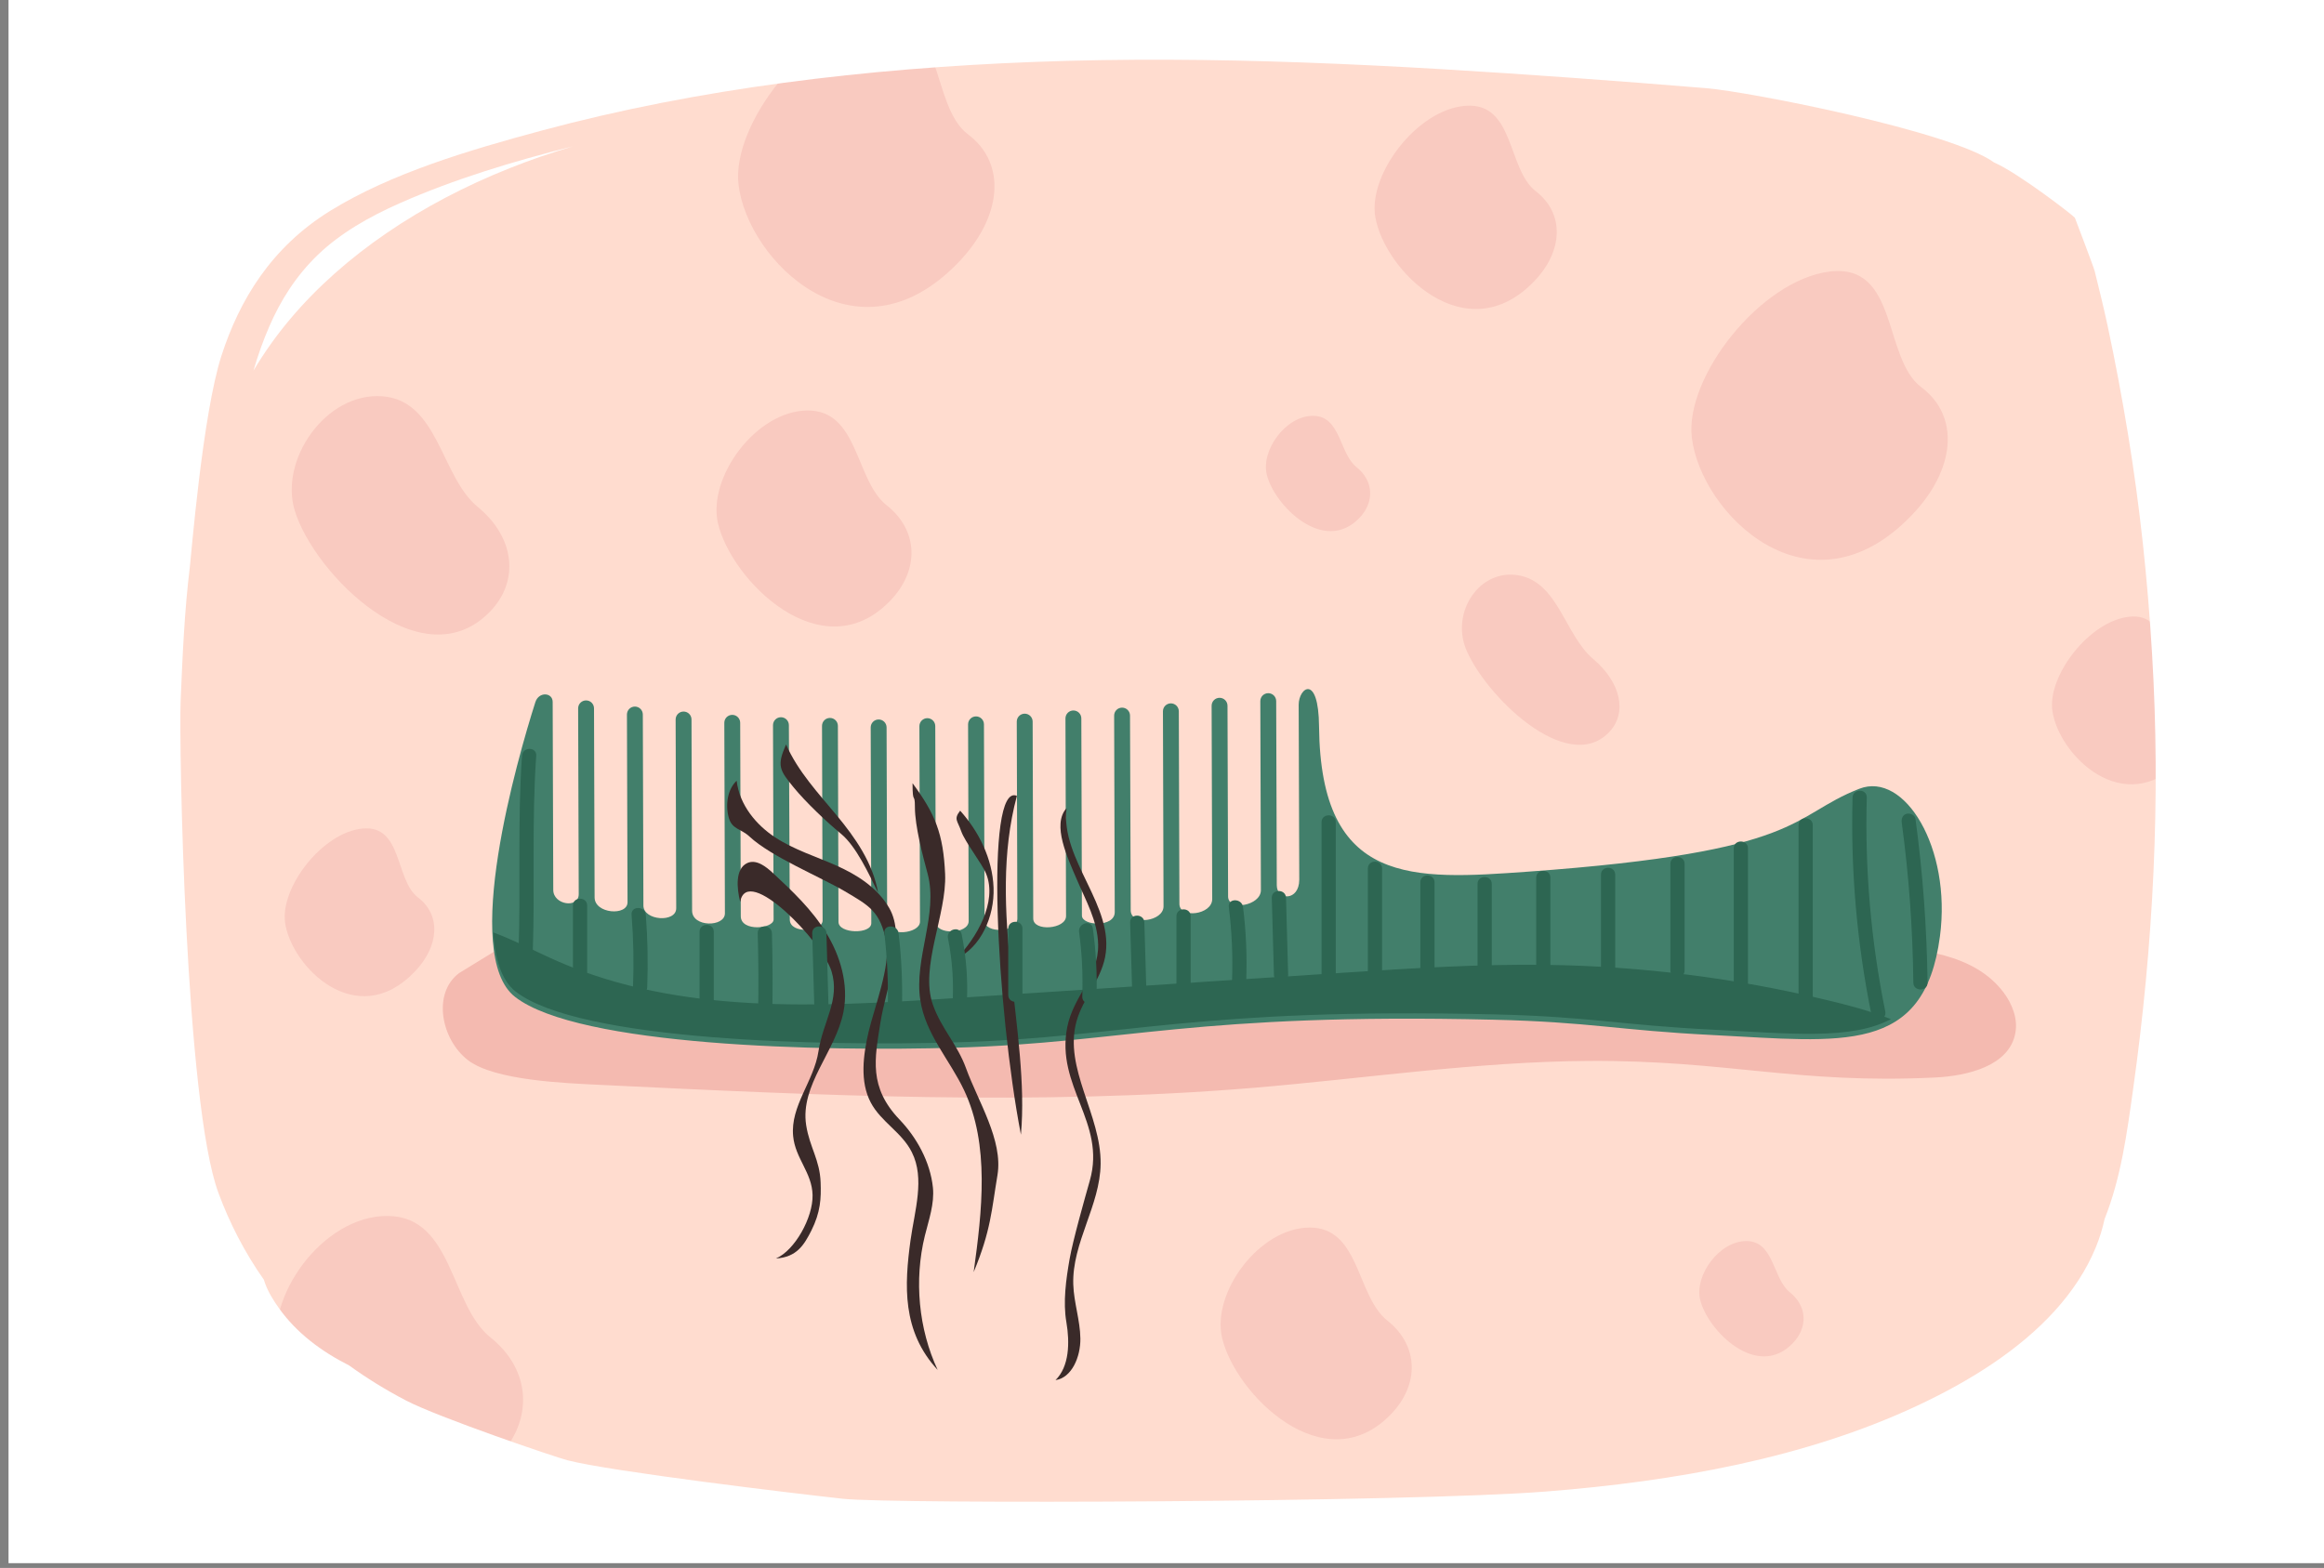 <?xml version="1.0" encoding="utf-8"?>
<!-- Generator: Adobe Illustrator 25.1.0, SVG Export Plug-In . SVG Version: 6.00 Build 0)  -->
<svg version="1.1" id="Layer_1" xmlns="http://www.w3.org/2000/svg" xmlns:xlink="http://www.w3.org/1999/xlink" x="0px" y="0px"
	 viewBox="0 0 1962 1323.9" style="enable-background:new 0 0 1962 1323.9;" xml:space="preserve">
<rect x="0" y="0" width="1962" height="1323.9" fill="#808080" stroke="none"/>
<style type="text/css">
	.st0{fill:#FFDCCF;}
	.st1{fill:#F4BAB0;}
	.st2{fill:#F9CAC0;}
	.st3{fill:#FFFFFF;}
	.st4{fill-rule:evenodd;clip-rule:evenodd;fill:#427F6B;}
	.st5{fill-rule:evenodd;clip-rule:evenodd;fill:#2D6652;}
	.st6{fill:#3A2A29;}
	.st7{fill:#2D6652;}
</style>
<path class="st0" d="M103.6,64.6l1615.9-36.5c0,0,230.2,509.2,156.4,813.2c-13.9,57.1-106.2,377.7-153.8,390.9
	c-51.5,14.3-166.8,31-242.4,39.1c-544.1,58.3-1386.6-20.8-1386.6-20.8L103.6,64.6z"/>
<g>
	<path class="st1" d="M387.5,821.7c-22.7,17.2-15,56,7.5,73.4s82.9,19.5,111.3,20.9c184,8.9,368.6,17.8,552.2,2.5
		c94.2-7.9,188.1-22.1,282.6-22.7c117.7-0.7,175.1,19.7,292.7,14c27.9-1.4,62.5-10,67.6-37.4c2.3-12-2.5-24.5-9.8-34.3
		c-24.6-32.8-71.1-37.5-112.1-39.3c-64-2.9-68-5.7-132-8.6c-145.3-6.5-291.6-12.9-435.6,7.9c-78.1,11.3-155.3,30.6-234.1,34.6
		c-112.2,5.7-223.4-19.8-332.6-46.4"/>
</g>
<path class="st2" d="M751.5,507.3c25-25.9,23.9-59.5-2.9-80.6c-26.8-21.2-23.5-80.5-67-80.1s-84.3,56.5-75.5,95.1
	C617.3,490.2,694,566.8,751.5,507.3z"/>
<path class="st2" d="M1358.5,618.2c15.5-16.2,10-42-13.6-61.9c-23.6-19.9-29.4-64.7-62.8-70.5c-33.4-5.8-56.9,31.2-44.6,61.9
	C1252.9,586.3,1322.7,655.5,1358.5,618.2z"/>
<path class="st2" d="M1174.3,1194.1c24.4-25.3,23.3-58.2-3-79c-26.3-20.8-23.1-78.9-65.8-78.6c-42.7,0.3-82.6,55.2-73.8,93
	C1042.7,1177.1,1118.1,1252.3,1174.3,1194.1z"/>
<path class="st3" d="M268.4,215.1c-18.7,18-31.6,38.8-40.9,60.2c-5.4,12.3-9.8,24.9-13.5,37.6c9-15.1,19.3-29.7,31.3-43.9
	c45-53.3,109.8-97.1,185-127c17.2-6.9,35-13,53.2-18.4c-50.4,12.6-100.3,27.8-145.6,47.8C311.5,183,287,197.2,268.4,215.1z"/>
<path class="st2" d="M808.7,222c37.6-38.8,41.3-84,8.6-108.5s-19-105-77.6-97.7c-58.6,7.4-122.2,89.4-116.2,140.1
	C631,219.8,722.2,311.3,808.7,222z"/>
<path class="st2" d="M413.9,516.2c24.9-25.9,20.6-62.6-10.6-88.2s-33-89.9-80.6-93.4c-47.6-3.5-87.1,53.8-73.8,96.7
	C265.5,485.3,356.5,575.8,413.9,516.2z"/>
<path class="st2" d="M1613.5,435.5c37.6-38.8,41.3-84,8.6-108.5c-32.7-24.4-19-105-77.6-97.7c-58.6,7.4-122.2,89.4-116.2,140.1
	C1435.8,433.3,1527,524.8,1613.5,435.5z"/>
<path class="st2" d="M420,1231.2c30.8-31.9,28.5-74.4-5.8-101.8s-31.7-102.1-86.7-102.7c-54.9-0.6-104.9,69-92.7,117.8
	C250.1,1206.1,349,1304.7,420,1231.2z"/>
<path class="st2" d="M1295,237.7c25-25.8,25.8-57.6,1.6-76.2s-17.8-75-59-72.2c-41.2,2.8-82.8,58.1-76.5,94.1
	C1169.1,228.8,1237.5,297.2,1295,237.7z"/>
<path class="st2" d="M1513.5,1134.2c13-13.5,12.1-31.4-2.4-43c-14.5-11.5-13.3-43.1-36.5-43.3c-23.2-0.2-44.4,29.2-39.2,49.8
	C1441.8,1123.7,1483.5,1165.3,1513.5,1134.2z"/>
<path class="st2" d="M1147.6,437.4c13-13.5,12.1-31.4-2.4-43c-14.5-11.5-13.3-43.1-36.5-43.3s-44.4,29.2-39.2,49.8
	C1075.9,426.9,1117.6,468.5,1147.6,437.4z"/>
<path class="st4" d="M1077.9,747.5l-0.5-155.5c0-3.7-3-6.7-6.7-6.7c-3.7,0-6.7,3-6.7,6.7l0.5,159.6c0,13.2-27.6,17.9-27.7,5.4
	l-0.5-161.1c0-3.7-3-6.7-6.7-6.7c-3.7,0-6.7,3-6.7,6.7l0.5,163.2c0,13.4-27.7,16.8-27.7,4.1l-0.5-162.6c0-3.7-3-6.7-6.7-6.7
	c-3.7,0-6.7,3-6.7,6.7l0.5,164.7c0,12.7-27.7,16.6-27.7,3.3L954,604.2c0-3.7-3-6.7-6.7-6.7c-3.7,0-6.7,3-6.7,6.7l0.5,166
	c0,13.1-27.7,11.6-27.7,2.9l-0.5-166.5c0-3.7-3-6.7-6.7-6.7c-3.7,0-6.7,3-6.7,6.7l0.5,166.9c0,11.1-27.7,13.3-27.7,2.1l-0.5-166.3
	c0-3.7-3-6.7-6.7-6.7c-3.7,0-6.7,3-6.7,6.7l0.5,166.3c0,11.9-27.7,13-27.7,1.7l-0.5-165.7c0-3.7-3-6.7-6.7-6.7c-3.7,0-6.7,3-6.7,6.7
	l0.5,166.1c0,11.2-27.7,11.9-27.7,0.9l-0.5-165.5c0-3.7-3-6.7-6.7-6.7c-3.7,0-6.7,3.1-6.7,6.7l0.5,165.1c0,10.3-27.7,13.1-27.7,0.9
	l-0.5-164.9c0-3.7-3-6.7-6.7-6.7c-3.7,0-6.7,3-6.7,6.7l0.5,165.3c0,9.5-27.7,9-27.7-1.1l-0.5-165.5c0-3.7-3-6.7-6.7-6.7
	c-3.7,0-6.7,3-6.7,6.7l0.5,164.3c0,9.8-27.7,11.6-27.7-0.7L666,612.3c0-3.7-3-6.7-6.7-6.7c-3.7,0-6.7,3-6.7,6.7l0.5,164.1
	c0,7.8-27.7,10.6-27.7-2.8l-0.5-163.3c0-3.7-3-6.7-6.7-6.7c-3.7,0-6.7,3-6.7,6.7l0.5,160.9c0,11.7-27.7,11.9-27.7-2.3l-0.5-161.4
	c0-3.7-3-6.7-6.7-6.7s-6.7,3-6.7,6.7l0.5,159.4c0,12.4-27.7,10.5-27.7-2.3l-0.5-161.3c0-3.7-3-6.7-6.7-6.7c-3.7,0-6.7,3-6.7,6.7
	l0.5,158.5c0,11.8-27.7,9.8-27.8-4l-0.5-159.7c0-3.7-3-6.7-6.7-6.7c-3.7,0-6.7,3-6.7,6.7l0.5,156.9c0,12.3-21.5,9.1-21.5-3.6
	l-0.5-158.7c0-8-11.6-9-14.6,0.1c-15.3,48-62.8,213.3-17.2,248.9c53.3,41.7,259.1,46.3,372.6,42.9c142.8-4.2,200.9-29.5,453.3-23.6
	c82.2,1.9,104.2,8.9,186.3,13c108.5,5.5,177.6,17,190.8-83.5c9.8-74.6-29.9-139.4-68.1-124.5c-59.1,23.1-44.8,53.1-279.8,70
	c-96.8,6.9-175,12.5-176.3-122.6c-0.4-45.2-17.2-32.7-17.2-18.3c0.1,45.3,0.3,101.1,0.5,147.7
	C1096.8,761.1,1077.9,760.3,1077.9,747.5"/>
<path class="st2" d="M349.8,820.8c21.2-21.9,22.6-48.2,3.1-63C333.4,743,340,696.3,306,699.6c-34,3.3-69.6,49.9-65.3,79.6
	C246.1,816.4,300.9,871.3,349.8,820.8z"/>
<g>
	<path class="st5" d="M1541.4,844.2c-77.1-18.5-156.2-28.4-235.4-29.5c-57.2-0.8-114.3,2.9-171.4,6.6
		c-110.2,7.2-220.4,14.4-330.5,21.6c-112.5,7.3-230.1,13.9-333.4-31.3c-18.1-7.9-35.9-17.5-54.3-24.3c1.5,22.5,7,40.6,18.9,49.9
		c53.3,41.7,259.1,46.3,372.6,42.9c142.8-4.2,200.9-29.5,453.3-23.6c82.2,1.9,104.2,8.9,186.3,13c64.9,3.3,115.7,8.7,148.9-9
		C1578.7,853.6,1560.1,848.6,1541.4,844.2z"/>
</g>
<g>
	<g>
		<path class="st6" d="M768.7,1047.2c-5.2,38-7.3,76.9,22.9,109.5c-16.1-34.5-20-75.8-10.8-113.3c3.3-13.4,8.2-26.9,6.8-40.7
			c-2.3-21.9-13.8-42.3-28.1-57.3c-26.3-27.5-21-51.5-16.3-81.5c4.7-30.1,22.4-71.9,7.4-97.4c-10.2-17.4-27.4-28-44.6-35.7
			c-17.3-7.7-35.4-13.2-51.5-23.7c-16-10.5-30.2-27.3-32.6-47.9c-7.6,7.2-9.6,20-6.8,30.7c2.8,10.7,10.1,9.4,17.7,16.5
			c18.1,16.9,59.5,33.9,80.3,46.1c20.8,12.3,30.1,17,35.1,42.8c3.9,20-10.3,56.1-14.9,75.9s-7.5,42.1,1.8,59.7
			c8.7,16.5,26.4,25.2,34.7,42C781,995,772.2,1022.2,768.7,1047.2z"/>
	</g>
	<g>
		<path class="st6" d="M813.9,920.5c-12.1-25.6-32.5-47.2-36.9-75.8c-5.6-35.6,15.4-72.5,6.1-107.1c-4.1-15.1-10.7-40.2-10.7-56
			c0-13.5-2-1.1-2-20.3c19.1,25.9,26,42.7,27.5,76.7c1.5,34.1-21.5,78.3-10.4,110.1c7.2,20.6,20.7,33.5,28.1,54
			c10,27.7,31.4,60.7,26.5,90.1c-4.9,29.1-5.5,46.9-20.1,81.9C829.1,1022.6,835.7,966.7,813.9,920.5z"/>
	</g>
	<g>
		<path class="st6" d="M712.1,854.3c-6.6,33.8-36.8,61.7-31.5,95.8c3,18.9,11.5,29.1,12.2,48.3c0.5,13.3,0,25.1-7.9,40.8
			c-5.9,11.6-12.1,22.4-29.8,23.4c15.9-6.8,31.3-34.5,30.9-53.5c-0.4-19-14.6-30.9-16.4-49.8c-2.5-25.5,17.6-46.4,21.4-71.7
			c3.8-25.3,18.4-43.2,11-67.5c-7.4-24.3-71.3-91.3-77.1-58.6c-3-11.8-4.2-27.9,5.8-32.7c7.6-3.6,15.8,2.7,22.1,8.6
			c16.2,15.1,32.6,30.5,44.5,50C709.4,806.8,716.6,831.2,712.1,854.3z"/>
	</g>
	<g>
		<path class="st6" d="M710.1,704.1c-12.4-10.2-29.8-26.7-40.2-39.4c-12-14.6-14.1-18.3-6.3-36.1c10.2,23,27.2,41,42.8,59.9
			c15.6,18.8,30.5,40,34.9,65.2C733.6,738.1,722.9,714.7,710.1,704.1z"/>
	</g>
	<g>
		<path class="st6" d="M858.5,672c-27.3-12-17.1,179.9,3.4,286.1C869.6,872.9,832.6,768.3,858.5,672z"/>
	</g>
	<g>
		<path class="st6" d="M900.4,682.4c-12.6,13.9,1,42.1,8.6,60c7.6,17.9,17.7,35.3,18.1,55.1c0.5,27.4-20.8,43-26.1,69.8
			c-9.9,50.2,33,80.4,19.1,129.4c-4.4,15.6-14.3,50.4-17.1,66.4c-3,17.1-5.7,36.3-2.7,53.4c2.9,17.1,2.5,37.3-9.2,48.8
			c13.7-1.9,21.2-19.6,21-35.1c-0.2-15.4-5.5-30.3-6-45.7c-1.1-35.2,22.7-66.6,23.1-101.8c0.5-41.4-31.3-80.6-20.4-120.2
			c5.3-19.3,20.1-34.3,24.1-54C941.7,765,895.1,726.7,900.4,682.4z"/>
	</g>
	<g>
		<path class="st6" d="M810.6,684.5c15.6,17.4,27.3,40.4,28.2,65c0.9,24.7-11,50.6-31.4,60c17.1-17.5,34.7-47.9,25.2-71.6
			c-3.6-8.9-17.9-26.9-21.1-36C808.4,692.8,804.9,691.8,810.6,684.5z"/>
	</g>
</g>
<g>
	<g>
		<path class="st7" d="M1591.6,853.9c-12.1-59.4-17.3-120-15.6-180.5c0.2-7.7-11.8-7.7-12,0c-1.7,61.6,3.7,123.3,16,183.7
			C1581.6,864.6,1593.2,861.4,1591.6,853.9L1591.6,853.9z"/>
	</g>
</g>
<g>
	<g>
		<path class="st7" d="M1627.3,829.7c-0.6-46.3-4-92.5-10.2-138.4c-0.4-3.2-4.6-4.9-7.4-4.2c-3.5,0.9-4.6,4.2-4.2,7.4
			c6.1,44.8,9.3,90,9.8,135.2C1615.4,837.4,1627.4,837.4,1627.3,829.7L1627.3,829.7z"/>
	</g>
</g>
<g>
	<g>
		<path class="st7" d="M1087.5,823.2c-0.6-21.7-1.2-43.4-1.8-65.1c-0.2-7.7-12.2-7.7-12,0c0.6,21.7,1.2,43.4,1.8,65.1
			C1075.7,830.9,1087.7,830.9,1087.5,823.2L1087.5,823.2z"/>
	</g>
</g>
<g>
	<g>
		<path class="st7" d="M1052.1,828.4c0.8-20.9-0.1-41.8-2.7-62.5c-0.9-7.6-13-7.7-12,0c2.6,20.7,3.5,41.6,2.7,62.5
			C1039.8,836.1,1051.8,836.1,1052.1,828.4L1052.1,828.4z"/>
	</g>
</g>
<g>
	<g>
		<path class="st7" d="M1005.2,837.5c0-21.3,0-42.6,0-63.9c0-7.7-12-7.7-12,0c0,21.3,0,42.6,0,63.9
			C993.2,845.2,1005.2,845.2,1005.2,837.5L1005.2,837.5z"/>
	</g>
</g>
<g>
	<g>
		<path class="st7" d="M967.8,836.2c-0.6-19.1-1.1-38.2-1.7-57.3c-0.2-7.7-12.2-7.7-12,0c0.6,19.1,1.1,38.2,1.7,57.3
			C956,843.9,968.1,843.9,967.8,836.2L967.8,836.2z"/>
	</g>
</g>
<g>
	<g>
		<path class="st7" d="M925.7,841.4c0.7-19.3-0.5-38.5-3.1-57.6c-1.1-7.6-12.6-4.4-11.6,3.2c2.5,18,3.3,36.2,2.7,54.4
			C913.4,849.1,925.4,849.1,925.7,841.4L925.7,841.4z"/>
	</g>
</g>
<g>
	<g>
		<path class="st7" d="M863.2,840.1c0-18.7,0-37.4,0-56c0-7.7-12-7.7-12,0c0,18.7,0,37.4,0,56C851.2,847.8,863.2,847.9,863.2,840.1
			L863.2,840.1z"/>
	</g>
</g>
<g>
	<g>
		<path class="st7" d="M816.1,849.2c1.3-20.2-0.2-40.4-4.2-60.2c-1.5-7.6-13.1-4.4-11.6,3.2c3.8,18.8,5,37.9,3.8,57
			C803.6,856.9,815.6,856.9,816.1,849.2L816.1,849.2z"/>
	</g>
</g>
<g>
	<g>
		<path class="st7" d="M761.5,850.5c0.5-20.9-0.4-41.8-2.9-62.5c-0.9-7.6-12.9-7.7-12,0c2.4,20.8,3.4,41.6,2.9,62.5
			C749.3,858.3,761.3,858.3,761.5,850.5L761.5,850.5z"/>
	</g>
</g>
<g>
	<g>
		<path class="st7" d="M699.4,847.9c-0.6-20-1.2-40-1.7-59.9c-0.2-7.7-12.2-7.7-12,0c0.6,20,1.2,40,1.7,59.9
			C687.6,855.6,699.6,855.7,699.4,847.9L699.4,847.9z"/>
	</g>
</g>
<g>
	<g>
		<path class="st7" d="M652,857.1c0.4-23,0.3-46.1-0.3-69.1c-0.2-7.7-12.2-7.7-12,0c0.6,23,0.8,46.1,0.3,69.1
			C639.8,864.8,651.8,864.8,652,857.1L652,857.1z"/>
	</g>
</g>
<g>
	<g>
		<path class="st7" d="M602.6,846.6c0-20,0-40,0-59.9c0-7.7-12-7.7-12,0c0,20,0,40,0,59.9C590.6,854.4,602.6,854.4,602.6,846.6
			L602.6,846.6z"/>
	</g>
</g>
<g>
	<g>
		<path class="st7" d="M546.4,833.6c0.8-20.4,0.4-40.9-1.2-61.2c-0.6-7.6-12.6-7.7-12,0c1.6,20.4,2,40.8,1.2,61.2
			C534.1,841.3,546.1,841.3,546.4,833.6L546.4,833.6z"/>
	</g>
</g>
<g>
	<g>
		<path class="st7" d="M495.7,824.5c0-20,0-40,0-59.9c0-7.7-12-7.7-12,0c0,20,0,40,0,59.9C483.7,832.2,495.7,832.2,495.7,824.5
			L495.7,824.5z"/>
	</g>
</g>
<g>
	<g>
		<path class="st7" d="M449.8,803.6c1.9-55.1-1-110.4,2.9-165.5c0.5-7.7-11.5-7.7-12,0c-3.9,55.1-1,110.3-2.9,165.5
			C437.5,811.3,449.5,811.3,449.8,803.6L449.8,803.6z"/>
	</g>
</g>
<g>
	<g>
		<path class="st7" d="M1127.7,823.2c0-43,0-86,0-129c0-7.7-12-7.7-12,0c0,43,0,86,0,129C1115.7,830.9,1127.7,830.9,1127.7,823.2
			L1127.7,823.2z"/>
	</g>
</g>
<g>
	<g>
		<path class="st7" d="M1166.8,823.2c0-30,0-59.9,0-89.9c0-7.7-12-7.7-12,0c0,30,0,59.9,0,89.9
			C1154.8,830.9,1166.8,830.9,1166.8,823.2L1166.8,823.2z"/>
	</g>
</g>
<g>
	<g>
		<path class="st7" d="M1211.1,834.9c0-30,0-59.9,0-89.9c0-7.7-12-7.7-12,0c0,30,0,59.9,0,89.9
			C1199.1,842.6,1211.1,842.6,1211.1,834.9L1211.1,834.9z"/>
	</g>
</g>
<g>
	<g>
		<path class="st7" d="M1259.4,836.2c0-30,0-59.9,0-89.9c0-7.7-12-7.7-12,0c0,30,0,59.9,0,89.9
			C1247.4,843.9,1259.4,843.9,1259.4,836.2L1259.4,836.2z"/>
	</g>
</g>
<g>
	<g>
		<path class="st7" d="M1308.9,831c0-30,0-59.9,0-89.9c0-7.7-12-7.7-12,0c0,30,0,59.9,0,89.9C1296.9,838.7,1308.9,838.7,1308.9,831
			L1308.9,831z"/>
	</g>
</g>
<g>
	<g>
		<path class="st7" d="M1363.6,828.4c0-30,0-59.9,0-89.9c0-7.7-12-7.7-12,0c0,30,0,59.9,0,89.9
			C1351.6,836.1,1363.6,836.1,1363.6,828.4L1363.6,828.4z"/>
	</g>
</g>
<g>
	<g>
		<path class="st7" d="M1422.2,819.3c0-30,0-59.9,0-89.9c0-7.7-12-7.7-12,0c0,30,0,59.9,0,89.9C1410.2,827,1422.2,827,1422.2,819.3
			L1422.2,819.3z"/>
	</g>
</g>
<g>
	<g>
		<path class="st7" d="M1475.7,850.5c0-44.7,0-89.5,0-134.2c0-7.7-12-7.7-12,0c0,44.7,0,89.5,0,134.2
			C1463.7,858.3,1475.7,858.3,1475.7,850.5L1475.7,850.5z"/>
	</g>
</g>
<g>
	<g>
		<path class="st7" d="M1530.4,850.5c0-51.3,0-102.5,0-153.8c0-7.7-12-7.7-12,0c0,51.3,0,102.5,0,153.8
			C1518.4,858.3,1530.4,858.3,1530.4,850.5L1530.4,850.5z"/>
	</g>
</g>
<path class="st2" d="M1841.8,641.9c21.2-21.9,22.6-48.2,3.1-63s-12.9-61.5-46.9-58.2c-34,3.3-69.6,49.9-65.3,79.6
	C1738.1,637.5,1792.9,692.4,1841.8,641.9z"/>
<path class="st3" d="M7.2-1.2v1321.1h1957.9V-1.2H7.2z M1800.8,920c-5.1,36.3-10,73.9-24,109.2c-1.8,8.2-4.2,16.2-7.5,24.1
	c-7.8,19-19.6,37-34.6,53.5c-29.9,33-71.3,59.2-116.7,80.4c-93.8,43.8-203.3,63.6-313,72.2c-117.4,9.2-551.9,10.7-593.4,6.1
	c-40.1-4.4-195.9-23-232.5-32.5c-10.5-2.7-109.3-36.3-136.6-50.6c-17-8.9-33-18.8-47.8-29.5c-24-12.1-44.4-27.7-58.9-47.9
	c-4.9-6.8-9.4-14.1-12.1-21.6c-0.3-0.9-0.6-1.8-0.9-2.8c-16.4-23.3-29-48-38.3-73.1c-28.2-75.4-33.5-379.3-32-416
	c1.6-37.7,3.2-75.5,7.8-113.1c1.1-8.8,10.7-128.7,26.7-178.2c15-46.2,41.5-91.3,92.3-122.5c51.1-31.4,115.8-50.7,177.8-67.4
	c132.9-35.8,274.4-52.6,415.5-58c152.4-5.8,304.6,2.6,456.2,13.5c37.4,2.7,74.8,5.6,112.2,8.7c35.7,3,206.3,36.3,242.5,62.7
	c20.3,8.7,67.7,45.4,68.2,46.7c0.6,1.6,15.8,41.4,16.7,45c3.8,15.3,7.6,30.7,10.9,46.1c6.5,30.4,12.2,60.8,17.2,91.3
	c10.1,61.4,16.6,123.2,20.3,185C1824.3,674.4,1818,797.5,1800.8,920z"/>
</svg>
